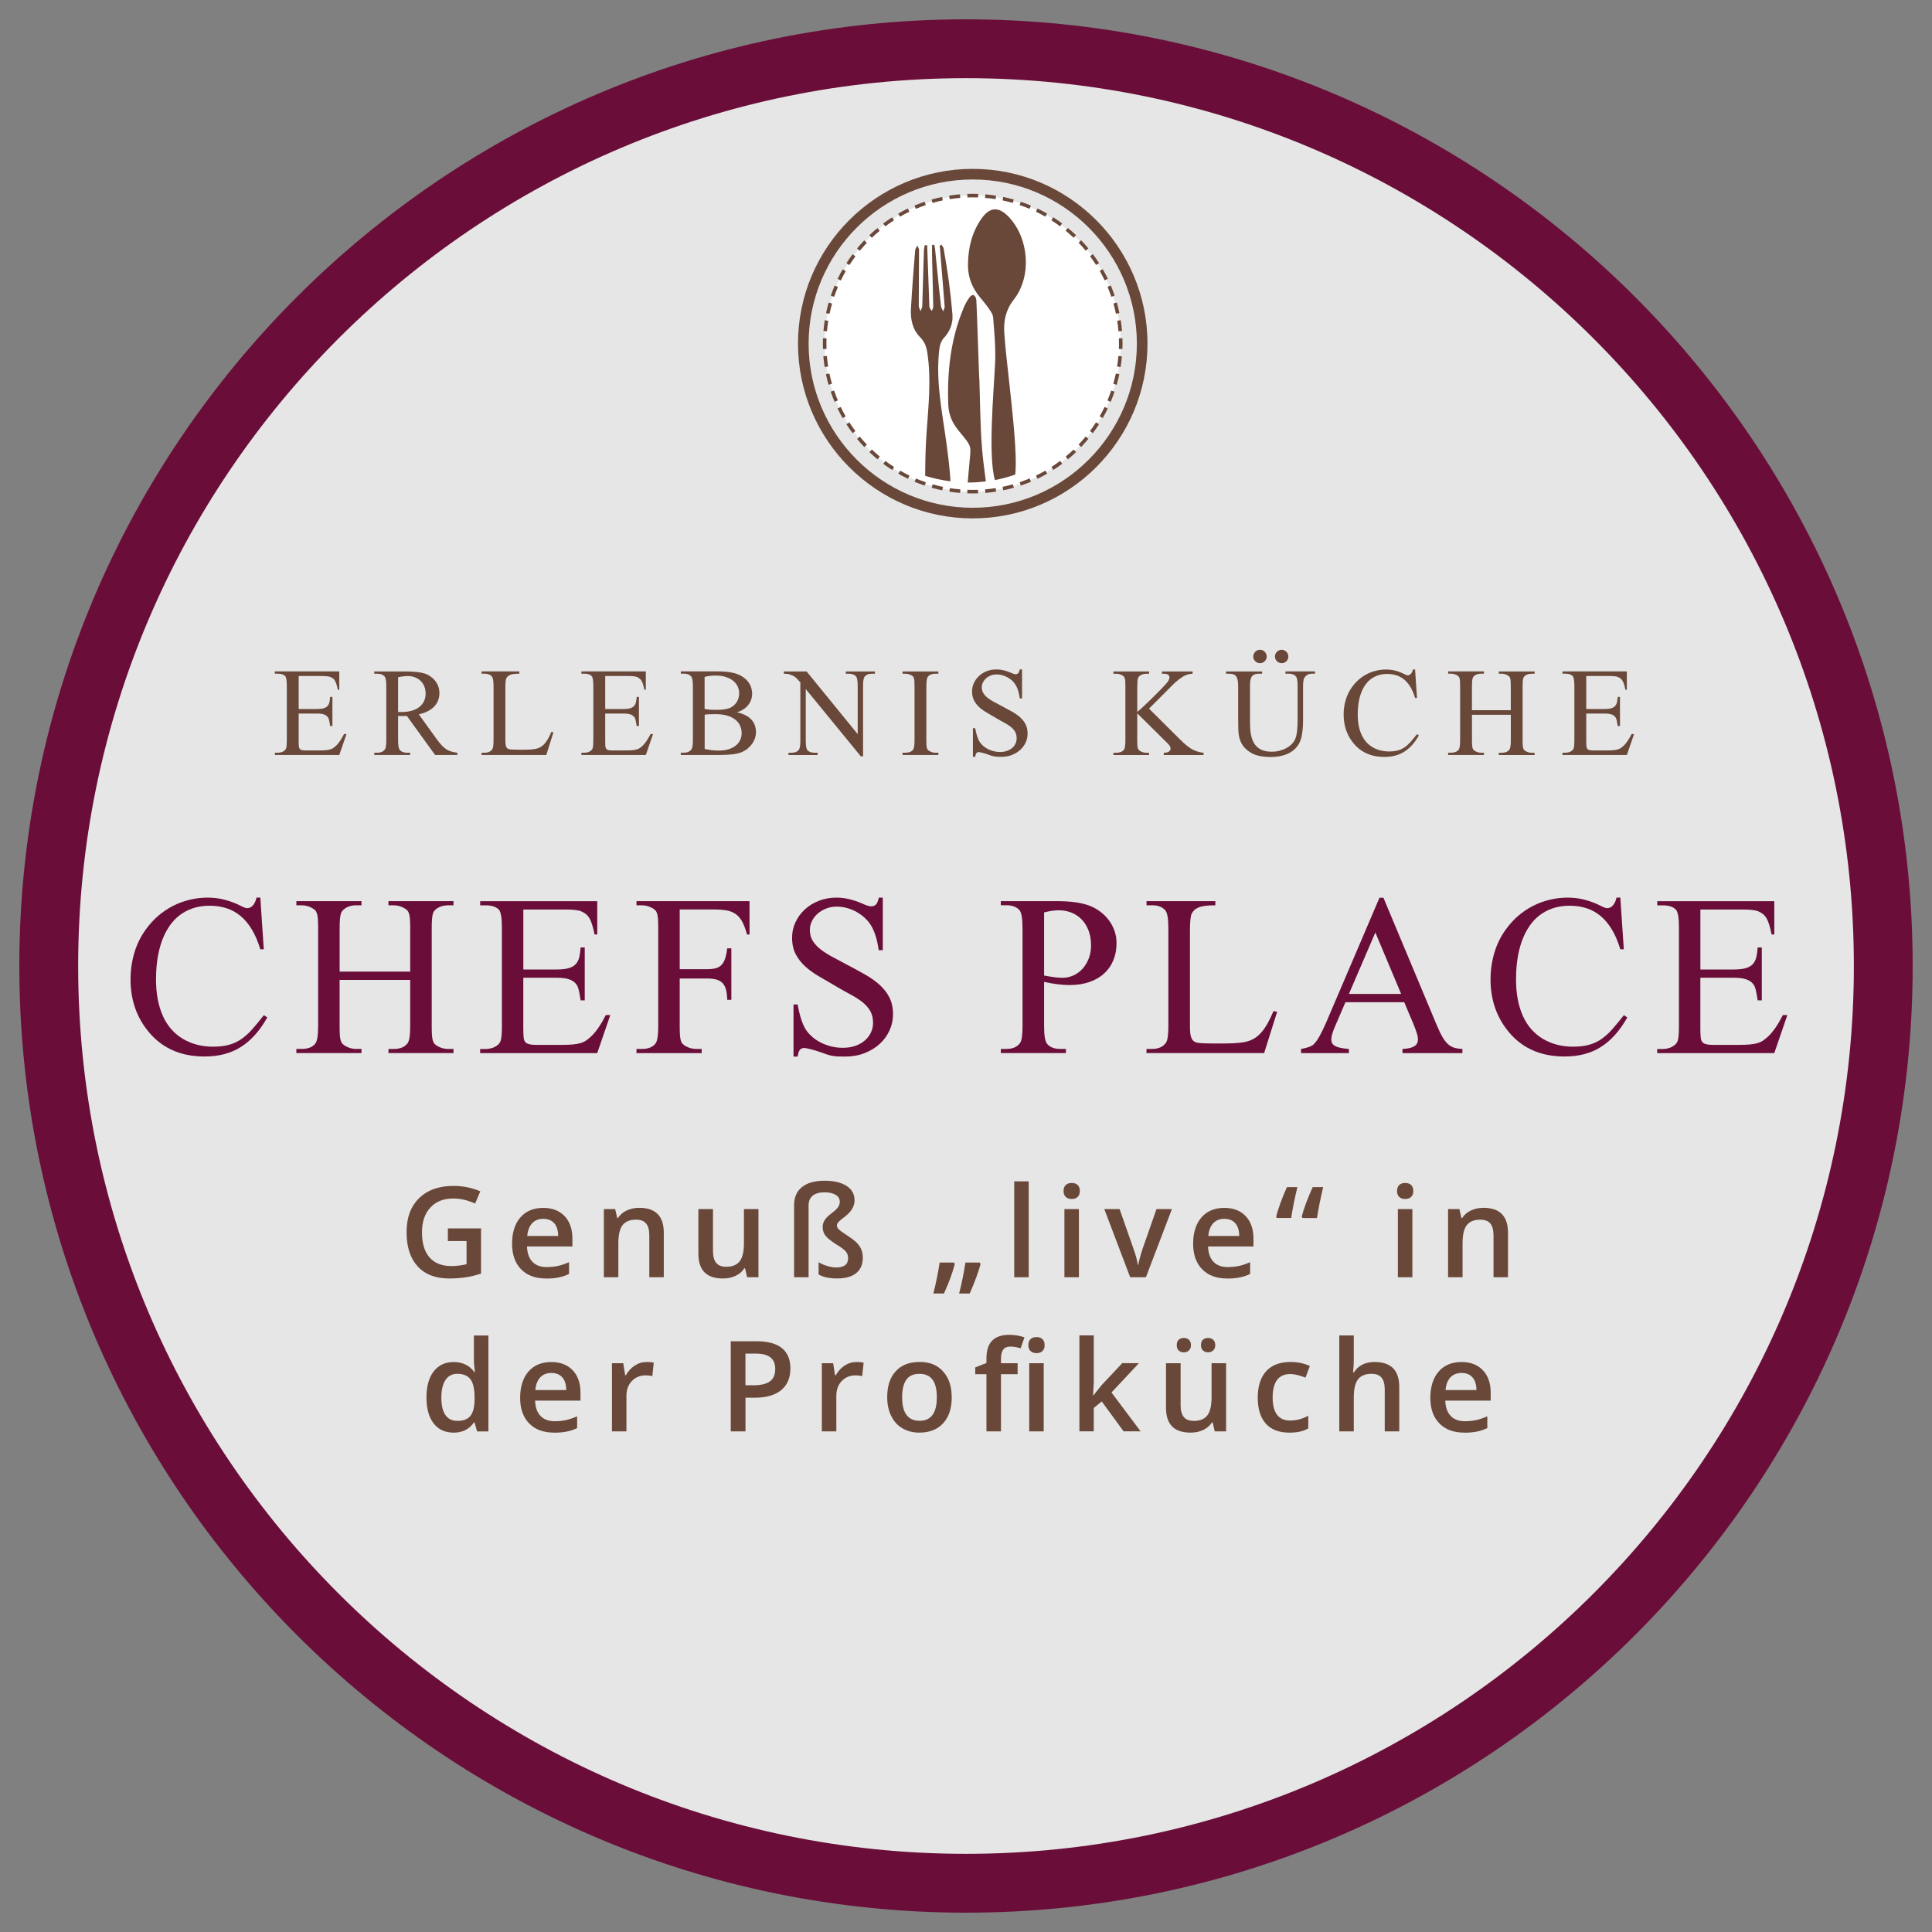 <?xml version="1.0" encoding="UTF-8"?>
<svg id="Aktionen" xmlns="http://www.w3.org/2000/svg" viewBox="0 0 500 500">
  <rect x="0" y="0" width="500" height="500" fill="#808080" stroke="none"/>
  <defs>
    <style>
      .cls-1, .cls-2 {
        fill: #fff;
      }

      .cls-2 {
        opacity: .8;
      }

      .cls-3 {
        fill: #6a0e39;
      }

      .cls-4 {
        fill: #694839;
      }
    </style>
  </defs>
  <circle class="cls-2" cx="250" cy="250" r="242.02"/>
  <path class="cls-3" d="m250,495c-135.09,0-245-109.91-245-245S114.91,5,250,5s245,109.91,245,245-109.91,245-245,245Zm0-474.77C123.3,20.23,20.23,123.3,20.23,250s103.08,229.77,229.77,229.77,229.78-103.08,229.78-229.77S376.7,20.23,250,20.23Z"/>
  <g id="HNT_Symbol_Restaurant" data-name="HNT Symbol Restaurant">
    <g>
      <path class="cls-1" d="m251.74,127.24c21.16,0,38.31-17.15,38.31-38.32s-17.15-38.31-38.31-38.31-38.31,17.15-38.31,38.31,17.15,38.32,38.31,38.32"/>
      <path class="cls-4" d="m255.02,127.57l-.07-.92c.9-.07,1.82-.19,2.72-.33l.14.9c-.92.15-1.86.27-2.79.35m4.63-.68l-.19-.9c.92-.19,1.81-.4,2.66-.65l.26.88c-.87.26-1.8.48-2.73.67m4.53-1.23l-.29-.86c.82-.28,1.66-.6,2.57-.98l.35.86c-.93.38-1.79.7-2.63.98m4.34-1.76l-.4-.83c.83-.4,1.65-.83,2.43-1.28l.46.79c-.8.47-1.63.91-2.49,1.32m4.09-2.28l-.5-.77c.76-.5,1.53-1.02,2.26-1.57l.54.74c-.75.56-1.53,1.09-2.31,1.6m3.79-2.76l-.59-.7c.72-.59,1.41-1.2,2.05-1.82l.63.66c-.66.64-1.37,1.27-2.1,1.87m3.43-3.2l-.67-.63c.63-.66,1.24-1.36,1.83-2.06l.7.59c-.59.72-1.22,1.42-1.86,2.1m3.02-3.57l-.74-.54c.55-.75,1.08-1.52,1.55-2.26l.78.5c-.49.76-1.03,1.54-1.6,2.31m2.57-3.91l-.8-.46c.47-.81.89-1.63,1.27-2.42l.83.4c-.39.82-.83,1.65-1.31,2.48m2.07-4.21l-.84-.35c.34-.82.66-1.67.97-2.57l.86.3c-.31.9-.64,1.79-.99,2.62m1.56-4.41l-.89-.25c.24-.85.47-1.75.66-2.67l.9.19c-.2.93-.42,1.85-.67,2.72m1-4.58l-.91-.14c.15-.92.26-1.83.33-2.72l.91.08c-.07.91-.19,1.85-.33,2.78"/>
      <path class="cls-4" d="m289.46,85.73c-.07-.91-.19-1.82-.33-2.72l.91-.14c.14.91.26,1.86.34,2.79l-.92.07Zm-.65-4.52c-.19-.91-.41-1.8-.66-2.66l.89-.26c.25.88.47,1.8.66,2.73l-.89.18Zm-1.2-4.41c-.28-.82-.6-1.66-.98-2.57l.85-.35c.38.93.71,1.79.99,2.63l-.86.3Zm-1.73-4.25c-.39-.83-.83-1.65-1.28-2.43l.79-.46c.46.8.91,1.64,1.32,2.49l-.83.39Zm-2.22-3.98c-.49-.76-1.02-1.53-1.56-2.26l.74-.54c.55.76,1.09,1.53,1.59,2.31l-.77.5Zm-2.7-3.7c-.58-.72-1.2-1.41-1.82-2.05l.66-.64c.63.66,1.26,1.37,1.86,2.11l-.71.58Zm-3.12-3.35c-.66-.63-1.35-1.24-2.06-1.82l.59-.7c.72.59,1.42,1.22,2.1,1.86l-.63.67Zm-3.5-2.95c-.75-.56-1.51-1.09-2.25-1.56l.49-.78c.76.49,1.54,1.02,2.31,1.59l-.55.74Zm-3.81-2.5c-.81-.47-1.63-.9-2.42-1.28l.39-.83c.81.39,1.65.83,2.48,1.31l-.46.8Zm-4.09-2.03c-.81-.34-1.67-.67-2.56-.97l.3-.86c.91.3,1.78.64,2.62.99l-.35.84Zm-4.32-1.52c-.83-.24-1.71-.45-2.67-.66l.19-.89c.98.21,1.87.43,2.72.67l-.25.88Zm-4.46-.98c-.92-.14-1.83-.26-2.72-.32l.07-.92c.91.08,1.85.19,2.78.34l-.14.91Z"/>
      <path class="cls-4" d="m214.02,85.74l-.91-.08c.07-.91.19-1.85.33-2.78l.91.14c-.14.92-.26,1.83-.33,2.72m.65-4.52l-.89-.19c.21-.97.43-1.87.67-2.72l.89.25c-.24.84-.46,1.71-.66,2.67m1.2-4.41l-.86-.29c.3-.91.63-1.79.99-2.62l.84.35c-.35.82-.67,1.67-.98,2.56m1.73-4.24l-.83-.4c.39-.82.83-1.65,1.31-2.48l.8.46c-.47.81-.89,1.63-1.27,2.42m2.22-3.98l-.78-.5c.49-.76,1.03-1.54,1.6-2.31l.73.55c-.55.75-1.08,1.51-1.55,2.26m2.68-3.7l-.71-.59c.59-.72,1.22-1.42,1.86-2.1l.68.63c-.63.66-1.24,1.36-1.83,2.06m3.12-3.36l-.64-.66c.66-.63,1.36-1.26,2.1-1.86l.58.7c-.72.59-1.4,1.2-2.05,1.82m3.49-2.96l-.55-.74c.76-.56,1.53-1.09,2.31-1.6l.5.77c-.77.5-1.53,1.02-2.26,1.57m3.81-2.51l-.46-.79c.8-.47,1.63-.91,2.49-1.32l.4.83c-.83.4-1.65.83-2.43,1.28m4.1-2.02l-.35-.85c.93-.38,1.79-.71,2.63-.99l.29.86c-.82.28-1.66.6-2.57.98m4.33-1.53l-.26-.88c.87-.26,1.8-.48,2.73-.67l.18.89c-.91.19-1.8.4-2.66.65m4.45-.97l-.14-.91c.92-.14,1.86-.26,2.79-.34l.08.92c-.91.07-1.83.19-2.73.33"/>
      <path class="cls-4" d="m248.47,127.57c-.91-.08-1.85-.19-2.78-.34l.14-.9c.91.14,1.83.26,2.71.32l-.07.92Zm-4.63-.67c-.98-.21-1.87-.43-2.72-.67l.25-.88c.83.24,1.71.45,2.67.66l-.19.89Zm-4.52-1.23c-.91-.3-1.79-.64-2.62-.99l.35-.84c.82.34,1.67.67,2.56.97l-.29.86Zm-4.34-1.76c-.82-.39-1.65-.83-2.49-1.31l.46-.8c.81.47,1.63.9,2.42,1.28l-.39.83Zm-4.08-2.28c-.77-.49-1.55-1.02-2.31-1.59l.54-.74c.76.55,1.52,1.09,2.26,1.56l-.49.78Zm-3.8-2.76c-.72-.59-1.42-1.22-2.1-1.86l.63-.67c.66.63,1.36,1.24,2.06,1.82l-.59.7Zm-3.43-3.18c-.63-.66-1.27-1.37-1.86-2.11l.71-.58c.58.72,1.2,1.41,1.82,2.05l-.66.64Zm-3.03-3.59c-.56-.75-1.09-1.52-1.6-2.3l.77-.5c.49.76,1.02,1.53,1.56,2.26l-.74.54Zm-2.57-3.9c-.46-.8-.9-1.64-1.32-2.49l.83-.39c.39.83.82,1.65,1.27,2.43l-.79.46Zm-2.09-4.21c-.38-.93-.71-1.79-.99-2.63l.86-.3c.28.82.6,1.66.98,2.57l-.85.35Zm-1.56-4.42c-.25-.88-.48-1.8-.67-2.73l.9-.18c.19.91.4,1.8.66,2.66l-.89.26Zm-1-4.58c-.14-.92-.27-1.86-.34-2.79l.91-.07c.08.91.19,1.82.33,2.72l-.91.14Z"/>
      <path class="cls-4" d="m251.74,127.7c-.47,0-.94,0-1.4-.02l.02-.92c.92.03,1.83.03,2.75,0l.03.92c-.47.01-.94.02-1.4.02m38.74-37.37l-.91-.03c.01-.45.02-.91.02-1.37s0-.91-.02-1.37l.91-.03c.02.47.03.93.03,1.4s0,.94-.03,1.4m-77.5,0c-.01-.46-.02-.93-.02-1.4s0-.94.02-1.4l.92.03c-.02.46-.02.91-.02,1.37s0,.92.02,1.37l-.92.03Zm40.13-39.23c-.92-.03-1.83-.03-2.75,0l-.02-.92c.94-.03,1.87-.03,2.81,0l-.03.92Z"/>
      <path class="cls-4" d="m251.74,134.16c-24.94,0-45.22-20.3-45.22-45.23s20.29-45.23,45.22-45.23,45.23,20.3,45.23,45.23-20.29,45.23-45.23,45.23m0-87.71c-23.42,0-42.47,19.06-42.47,42.48s19.05,42.48,42.47,42.48,42.48-19.06,42.48-42.48-19.05-42.48-42.48-42.48"/>
      <path class="cls-4" d="m257.49,124.24c1.8-.34,3.54-.82,5.25-1.42.6-5.28-.87-17.27-1.46-23.05-.47-4.54-1.07-9.07-1.37-13.62-.21-3.08.38-5.97,2.45-8.6,4.69-5.95,3.99-15.81-1.26-21.38-2.64-2.8-4.98-2.68-7.18.53-2.42,3.53-3.37,7.54-3.41,11.77-.03,2.76.78,5.31,2.4,7.55.82,1.14,1.81,2.17,2.62,3.32.61.87,1.41,1.83,1.49,2.81.32,3.93.7,7.89.51,11.82-.34,7.26-1.87,23.88-.05,30.25m-20.63-59.54c-.4,5.07-.83,10.14-1.1,15.23-.15,2.7.4,5.37,2.36,7.34,1.25,1.25,1.67,2.6,1.91,4.23,1.02,6.93.23,13.82-.24,20.73-.25,3.63-.33,7.28-.35,10.93,2.11.67,4.31,1.14,6.56,1.42-.19-3.18-.59-6.35-1.01-9.52-1.09-8.26-2.92-16.46-1.86-24.87.11-.91.48-1.96,1.09-2.62,1.64-1.78,2.47-3.8,2.28-6.17-.23-2.82-.54-5.63-.91-8.43-.39-2.9-.88-5.78-1.37-8.66-.05-.34-.38-.63-.57-.95-.15.06-.28.14-.43.22.43,5.56.83,10.09,1.26,15.65.07.53-.27.93-.35,1.36-.23-.41-.52-.85-.58-1.36-.59-4.87-1.02-9.75-1.53-14.63-.03-.41-.14-.82-.22-1.23-.19,0-.38.02-.57.04,0,.83-.04,1.67-.01,2.5.1,4.43.21,8.92.31,13.34.04.59-.23.82-.38,1.26-.22-.42-.51-.6-.62-1.16-.2-5.63-.38-10.23-.57-15.86-.21,0-.41-.01-.61-.02-.08.45-.21.89-.23,1.33-.15,4.81-.27,9.61-.43,14.42-.01.44-.3.87-.45,1.31-.16-.46-.45-.92-.45-1.38,0-4.8.06-9.61.07-14.42,0-.38-.28-.77-.43-1.15-.19.37-.52.74-.55,1.13m11.12,46.65c3.97,4.8,3.23,3.67,2.79,9.72,0,.1-.02.2-.03.28-.11,1.18-.21,2.36-.31,3.54.06,0,.12,0,.19,0,1.53,0,3.02-.12,4.51-.31-.38-2.88-.77-5.77-1-8.66-.48-5.96-.48-11.96-.69-17.94h-.03c-.12-3.57-.25-7.16-.38-10.74-.11-3.15-.2-6.31-.36-9.46-.03-.49-.17-.99-.68-1.42-.76.02-1,.48-1.28.87-.54.76-.98,1.62-1.34,2.48-3.36,8.02-4.28,16.43-3.97,25.04.09,2.49,1,4.67,2.58,6.58"/>
    </g>
  </g>
  <g>
    <path class="cls-4" d="m77.3,174.94v8.55h4.75c.69,0,1.25-.06,1.68-.18s.77-.31,1.01-.57.42-.59.51-.98.16-.86.19-1.4h.59v7.53h-.59c-.08-.53-.15-.96-.22-1.3s-.15-.58-.22-.73c-.1-.19-.22-.36-.37-.5-.15-.14-.34-.27-.57-.38-.23-.11-.52-.19-.85-.24-.33-.05-.72-.08-1.16-.08h-4.75v7.13c0,.95.04,1.53.13,1.75.04.1.1.19.16.27s.16.16.28.22.28.1.48.13c.2.03.44.05.74.05h3.67c.63,0,1.15-.02,1.57-.06.42-.04.79-.1,1.1-.19.31-.09.59-.22.83-.38.24-.16.49-.37.76-.63.33-.32.67-.73,1-1.23s.68-1.08,1.02-1.75h.64l-1.87,5.42h-16.67v-.59h.77c.2,0,.42-.02.64-.06.22-.04.43-.11.63-.21.2-.1.38-.21.53-.36.16-.14.27-.31.33-.5.13-.33.19-1.03.19-2.09v-14.05c0-1.36-.14-2.21-.41-2.54-.38-.42-1.02-.64-1.91-.64h-.77v-.59h16.67v4.74h-.38c-.12-.57-.23-1.05-.35-1.42-.12-.37-.25-.68-.4-.92-.15-.25-.32-.44-.51-.58s-.42-.27-.69-.39c-.44-.16-1.19-.24-2.25-.24h-5.93Z"/>
    <path class="cls-4" d="m118.38,195.39h-5.77l-7.32-10.11c-.28.01-.52.02-.74.02-.22,0-.41,0-.58,0-.14,0-.29,0-.45,0-.16,0-.32-.01-.49-.02v6.28c0,1.36.15,2.21.45,2.54.4.47,1.01.7,1.82.7h.84v.59h-9.27v-.59h.81c.9,0,1.56-.3,1.96-.89.22-.33.33-1.11.33-2.34v-13.97c0-1.36-.15-2.21-.45-2.54-.42-.47-1.03-.7-1.85-.7h-.81v-.59h7.88c2.27,0,3.97.17,5.07.51.54.16,1.05.4,1.52.72.47.32.89.7,1.24,1.13.36.44.64.92.84,1.47.21.54.31,1.12.31,1.74,0,.67-.11,1.29-.32,1.87-.21.58-.54,1.11-.98,1.59-.44.48-1,.89-1.67,1.24-.67.35-1.46.63-2.36.83l4.47,6.2c1.03,1.44,1.91,2.38,2.63,2.84.74.47,1.7.77,2.87.89v.59Zm-15.36-11.12c.2,0,.38,0,.53,0,.15,0,.27,0,.37,0,1.03,0,1.94-.12,2.72-.36.78-.24,1.43-.57,1.95-1,.52-.43.91-.93,1.17-1.51.26-.58.39-1.21.39-1.89s-.11-1.28-.33-1.84c-.22-.56-.54-1.04-.95-1.44s-.9-.72-1.47-.94c-.57-.22-1.19-.33-1.87-.33-.31,0-.67.02-1.08.07-.41.05-.89.12-1.42.23v9Z"/>
    <path class="cls-4" d="m142.7,189.41l.53.11-1.85,5.87h-16.75v-.59h.81c.9,0,1.56-.3,1.96-.89.22-.33.33-1.12.33-2.36v-13.96c0-1.36-.15-2.21-.45-2.54-.42-.47-1.03-.7-1.85-.7h-.81v-.59h9.79v.59c-.58,0-1.07.03-1.46.08-.39.05-.71.13-.96.24s-.45.23-.59.38-.26.3-.36.47c-.17.33-.25,1.14-.25,2.44v13.59c0,.37.01.69.04.96s.07.49.14.66c.06.17.15.32.25.43.11.11.24.2.42.26.25.11,1.08.16,2.49.16h1.58c1.65,0,2.81-.12,3.49-.37.34-.12.66-.28.96-.48s.59-.47.87-.81c.28-.33.56-.74.83-1.22.27-.48.55-1.06.84-1.74Z"/>
    <path class="cls-4" d="m156.63,174.94v8.55h4.75c.69,0,1.25-.06,1.68-.18s.77-.31,1.01-.57.42-.59.51-.98.16-.86.19-1.4h.59v7.53h-.59c-.08-.53-.15-.96-.22-1.3s-.15-.58-.22-.73c-.1-.19-.22-.36-.37-.5-.15-.14-.34-.27-.57-.38-.23-.11-.52-.19-.85-.24-.33-.05-.72-.08-1.16-.08h-4.75v7.13c0,.95.04,1.53.13,1.75.04.1.1.19.16.27s.16.16.28.22.28.1.48.13c.2.03.44.05.74.05h3.67c.63,0,1.15-.02,1.57-.06.42-.04.79-.1,1.1-.19.31-.09.59-.22.83-.38.24-.16.49-.37.76-.63.33-.32.67-.73,1-1.23s.68-1.08,1.02-1.75h.64l-1.87,5.42h-16.67v-.59h.77c.2,0,.42-.02.64-.06.22-.04.43-.11.63-.21.2-.1.38-.21.53-.36.16-.14.27-.31.33-.5.13-.33.19-1.03.19-2.09v-14.05c0-1.36-.14-2.21-.41-2.54-.38-.42-1.02-.64-1.91-.64h-.77v-.59h16.67v4.74h-.38c-.12-.57-.23-1.05-.35-1.42-.12-.37-.25-.68-.4-.92-.15-.25-.32-.44-.51-.58s-.42-.27-.69-.39c-.44-.16-1.19-.24-2.25-.24h-5.93Z"/>
    <path class="cls-4" d="m190.73,184.35c.88.19,1.63.45,2.26.78.62.33,1.13.72,1.52,1.16.39.45.68.94.86,1.47.18.54.27,1.1.27,1.7,0,.53-.09,1.06-.26,1.59-.18.53-.43,1.02-.76,1.48-.33.46-.73.88-1.2,1.26-.47.38-1.01.68-1.6.92-1.18.45-2.99.67-5.42.67h-10.21v-.59h.81c.89,0,1.54-.29,1.95-.86.24-.37.37-1.16.37-2.38v-13.97c0-1.33-.15-2.17-.46-2.54-.42-.47-1.03-.7-1.85-.7h-.81v-.59h9.35c1.74,0,3.14.13,4.19.38.8.19,1.5.46,2.11.81.61.35,1.12.76,1.54,1.23.42.47.73.99.94,1.56.21.57.32,1.17.32,1.79,0,1.08-.33,2.05-.99,2.91-.66.86-1.63,1.49-2.92,1.91Zm-8.36-.86c.81.15,1.81.22,3.01.22,1.56,0,2.73-.17,3.49-.49.39-.17.74-.39,1.04-.65.3-.27.56-.56.76-.89.2-.33.36-.69.46-1.07.11-.38.16-.78.16-1.2,0-.62-.13-1.2-.39-1.76-.26-.56-.65-1.04-1.16-1.46-.51-.41-1.14-.74-1.9-.99-.75-.25-1.63-.37-2.62-.37-1.08,0-2.04.12-2.87.35v8.31Zm0,10.33c1.22.29,2.44.43,3.65.43.97,0,1.82-.12,2.56-.35.74-.23,1.36-.56,1.86-.96s.88-.89,1.12-1.44c.25-.55.38-1.13.38-1.76,0-.69-.14-1.34-.41-1.94-.27-.6-.69-1.12-1.24-1.56s-1.26-.79-2.11-1.04-1.84-.38-2.99-.38c-.67,0-1.24.01-1.7.03-.46.02-.84.06-1.12.11v8.87Z"/>
    <path class="cls-4" d="m202.88,173.77h5.87l13.22,16.22v-12.47c0-1.33-.15-2.16-.45-2.49-.4-.45-1.03-.67-1.87-.67h-.75v-.59h7.53v.59h-.77c-.91,0-1.56.28-1.95.83-.23.33-.35,1.11-.35,2.33v18.23h-.57l-14.26-17.42v13.32c0,1.33.14,2.16.43,2.49.39.45,1.01.67,1.87.67h.77v.59h-7.53v-.59h.75c.92,0,1.58-.28,1.96-.83.23-.33.35-1.11.35-2.33v-15.04c-.32-.37-.58-.67-.8-.89-.21-.22-.42-.41-.61-.55s-.4-.26-.62-.35c-.22-.09-.5-.19-.83-.31-.31-.1-.78-.14-1.4-.14v-.59Z"/>
    <path class="cls-4" d="m242.85,194.8v.59h-9.27v-.59h.77c.9,0,1.55-.26,1.95-.78.26-.33.38-1.15.38-2.46v-13.97c0-.51-.01-.93-.03-1.24-.02-.32-.06-.58-.12-.79-.06-.21-.14-.37-.25-.49s-.26-.23-.46-.33c-.47-.25-.96-.38-1.47-.38h-.77v-.59h9.27v.59h-.78c-.89,0-1.54.26-1.93.78-.27.33-.4,1.15-.4,2.46v13.97c0,.51.01.93.03,1.24.02.32.06.58.12.78.06.2.15.37.26.49.12.12.27.24.46.34.46.25.94.38,1.45.38h.78Z"/>
    <path class="cls-4" d="m264.51,173.27v7.48h-.59c-.19-1.44-.54-2.58-1.04-3.43-.25-.42-.55-.81-.92-1.15-.37-.34-.77-.63-1.2-.87s-.89-.42-1.37-.56c-.48-.13-.97-.2-1.46-.2-.54,0-1.05.09-1.52.28-.47.19-.87.43-1.22.74-.35.31-.61.66-.81,1.06-.19.4-.29.81-.29,1.24,0,.6.14,1.11.42,1.56.28.44.66.85,1.14,1.22.48.37,1.05.73,1.71,1.08.65.35,1.36.73,2.13,1.13.86.46,1.68.9,2.46,1.34.78.44,1.46.92,2.05,1.44.59.53,1.06,1.13,1.41,1.8.35.67.53,1.49.53,2.43,0,.81-.17,1.58-.5,2.3s-.8,1.37-1.4,1.91-1.32.98-2.15,1.31-1.75.49-2.75.49c-.37,0-.69,0-.96-.02s-.52-.04-.77-.07c-.25-.04-.5-.1-.76-.17-.26-.08-.57-.19-.93-.33-.26-.1-.52-.18-.78-.26-.27-.08-.51-.15-.73-.2-.22-.05-.41-.1-.57-.13-.15-.03-.25-.05-.29-.05-.27,0-.48.08-.63.24-.15.16-.27.49-.34.99h-.59v-7.42h.59c.14.78.3,1.45.49,2.03.19.58.4,1.07.63,1.46.23.38.54.74.91,1.07s.79.61,1.25.85c.46.24.96.42,1.5.56.54.13,1.09.2,1.65.2.67,0,1.27-.1,1.8-.29.53-.19.98-.45,1.36-.77.37-.32.66-.7.85-1.13.2-.43.29-.88.29-1.35,0-.69-.14-1.27-.43-1.75-.29-.47-.67-.9-1.16-1.27-.48-.37-1.05-.73-1.69-1.07-.64-.34-1.32-.72-2.03-1.15-.81-.48-1.59-.93-2.34-1.36-.75-.43-1.41-.9-1.99-1.42s-1.03-1.1-1.38-1.76-.52-1.45-.52-2.36c0-.77.16-1.49.48-2.18.32-.69.76-1.3,1.32-1.82.56-.52,1.23-.93,2-1.24.77-.3,1.61-.45,2.53-.45,1.13,0,2.34.28,3.65.84.57.27.99.4,1.26.4s.5-.08.68-.25c.17-.16.32-.5.42-1h.59Z"/>
    <path class="cls-4" d="m297.38,183.4l7.97,7.93c1.31,1.31,2.42,2.2,3.35,2.68.94.47,1.86.73,2.78.8v.59h-10.29v-.59c.62,0,1.06-.1,1.33-.31.27-.21.41-.44.41-.69,0-.13,0-.24-.02-.34-.01-.1-.05-.21-.12-.33s-.18-.27-.33-.45-.38-.42-.68-.7l-7.46-7.38v6.97c0,.51.01.93.03,1.24.02.32.06.58.12.78.06.2.15.37.26.49s.27.24.46.34c.46.25.94.38,1.45.38h.73v.59h-9.22v-.59h.77c.9,0,1.55-.26,1.95-.78.25-.33.38-1.15.38-2.46v-13.97c0-.49,0-.89-.02-1.21-.02-.32-.06-.58-.12-.79-.06-.21-.15-.38-.26-.5-.11-.13-.26-.24-.45-.35-.47-.25-.96-.38-1.47-.38h-.77v-.59h9.22v.59h-.73c-.2,0-.41.02-.63.06-.22.04-.43.11-.62.2-.2.09-.38.21-.53.35-.16.14-.28.32-.35.52-.13.34-.19,1.04-.19,2.11v6.62c.42-.34.89-.75,1.42-1.24.53-.49,1.08-1,1.63-1.55s1.11-1.08,1.66-1.63c.55-.54,1.04-1.04,1.49-1.51.45-.46.82-.86,1.12-1.2s.5-.57.58-.69c.29-.43.43-.8.43-1.12,0-.24-.11-.46-.33-.65-.22-.19-.6-.28-1.14-.28h-.49v-.59h7.94v.59c-.47.02-.89.08-1.28.19-.19.06-.4.15-.64.25-.23.11-.49.25-.77.43-.28.18-.59.4-.93.66-.33.26-.7.58-1.11.95l-6.54,6.55Z"/>
    <path class="cls-4" d="m332.67,174.35v-.59h7.66v.59h-.81c-.85,0-1.5.36-1.96,1.07-.22.34-.33,1.11-.33,2.3v8.77c0,2.16-.22,3.84-.65,5.06-.28.78-.67,1.44-1.18,1.99-.51.55-1.1,1-1.77,1.35-.67.35-1.41.61-2.21.77-.8.17-1.64.25-2.51.25-2.35,0-4.14-.41-5.38-1.23-.78-.51-1.38-1.05-1.79-1.62-.42-.57-.73-1.2-.92-1.88-.2-.69-.31-1.45-.34-2.28s-.05-1.78-.05-2.85v-8.45c0-.67-.04-1.22-.14-1.64-.09-.42-.23-.75-.42-.99-.19-.23-.43-.39-.73-.48-.29-.08-.64-.13-1.04-.13h-.81v-.59h9.35v.59h-.83c-.51,0-.92.07-1.23.22s-.54.35-.7.63c-.16.28-.26.62-.31,1.02s-.07.86-.07,1.37v9.43c0,.53.02,1.06.05,1.58.03.52.1,1.02.19,1.51.1.48.23.94.39,1.37.17.43.38.83.65,1.19.42.57.97,1.03,1.67,1.36s1.59.5,2.67.5c.7,0,1.37-.08,2.02-.25.64-.17,1.23-.39,1.77-.69.54-.29,1-.64,1.4-1.04.39-.4.69-.84.89-1.32.42-.97.62-2.6.62-4.9v-8.76c0-1.36-.15-2.21-.45-2.54-.42-.47-1.03-.7-1.85-.7h-.81Zm-6.6-6.19c.24,0,.47.05.69.14.21.09.4.22.55.38.15.16.28.35.37.56.09.21.14.44.14.67s-.04.47-.14.68c-.09.21-.21.39-.38.54-.16.15-.34.28-.55.37-.21.09-.43.13-.66.13s-.47-.04-.68-.13c-.21-.09-.39-.21-.55-.37-.16-.15-.29-.33-.38-.54-.09-.21-.14-.43-.14-.68s.04-.46.14-.67c.09-.21.21-.4.37-.56.15-.16.33-.28.54-.38.21-.09.43-.14.68-.14Zm5.63,0c.23,0,.46.05.67.14.21.09.4.22.55.38.15.16.28.35.37.56.09.21.14.44.14.67s-.05.47-.14.68c-.09.21-.21.39-.37.54-.15.15-.34.28-.55.37-.21.09-.44.13-.67.13-.25,0-.47-.04-.68-.13-.21-.09-.39-.21-.55-.37-.16-.15-.29-.33-.38-.54-.09-.21-.14-.43-.14-.68s.04-.46.14-.67c.09-.21.21-.4.38-.56.16-.16.34-.28.55-.38.21-.09.43-.14.68-.14Z"/>
    <path class="cls-4" d="m366.22,173.27l.5,7.35h-.5c-.33-1.1-.73-2.04-1.2-2.82-.47-.79-1.01-1.43-1.62-1.93-.61-.5-1.28-.87-2.01-1.1-.73-.23-1.53-.35-2.39-.35-1.45,0-2.73.35-3.84,1.06s-2,1.79-2.66,3.26c-.36.81-.64,1.73-.83,2.75s-.29,2.18-.29,3.45c0,1.95.31,3.64.94,5.09.32.73.72,1.38,1.2,1.93.48.55,1.03,1.02,1.65,1.39.62.37,1.29.65,2.02.84s1.49.29,2.27.29c.89,0,1.66-.09,2.31-.27.65-.18,1.24-.46,1.77-.83.53-.37,1.04-.84,1.54-1.4.49-.56,1.04-1.22,1.63-1.98l.49.32c-.54.96-1.13,1.79-1.75,2.49-.63.7-1.31,1.28-2.04,1.74-.73.46-1.53.79-2.38,1.01-.86.22-1.78.33-2.77.33-3.59,0-6.37-1.33-8.33-3.99-1.47-1.98-2.2-4.31-2.2-6.99,0-1.29.17-2.53.53-3.74.35-1.21.89-2.32,1.63-3.34.51-.72,1.09-1.37,1.75-1.94.65-.57,1.36-1.05,2.12-1.44.76-.39,1.56-.68,2.4-.88s1.7-.3,2.58-.3c1.56,0,3.1.38,4.62,1.15.47.25.79.36.96.35.34,0,.62-.14.85-.42.23-.28.39-.64.49-1.08h.56Z"/>
    <path class="cls-4" d="m380.94,183.8h10.05v-6.19c0-.51-.01-.92-.03-1.24s-.06-.58-.12-.79c-.06-.21-.15-.37-.26-.5-.12-.12-.27-.24-.46-.34-.47-.25-.95-.38-1.45-.38h-.77v-.59h9.27l-.02.59h-.77c-.2,0-.42.02-.64.06-.22.04-.44.11-.64.21-.2.1-.38.21-.54.36s-.27.32-.34.52c-.12.35-.17,1.05-.17,2.11v13.96c0,.51,0,.93.03,1.24.02.32.06.58.12.79.06.21.14.37.25.49s.26.23.46.33c.46.25.95.38,1.47.38h.77v.59h-9.25v-.59h.77c.87,0,1.52-.26,1.93-.78.27-.33.4-1.15.4-2.46v-6.59h-10.05v6.59c0,.51,0,.93.03,1.24.02.32.06.58.12.78.06.2.15.37.26.49s.27.24.46.34c.46.25.94.38,1.45.38h.78v.59h-9.27v-.59h.77c.9,0,1.55-.26,1.95-.78.25-.33.38-1.15.38-2.46v-13.96c0-.51-.01-.92-.03-1.24s-.06-.58-.12-.79c-.06-.21-.14-.37-.25-.5-.11-.12-.26-.24-.46-.34-.47-.25-.96-.38-1.47-.38h-.77v-.59h9.27v.59h-.78c-.21,0-.43.02-.65.06-.22.04-.43.11-.62.21-.2.1-.37.21-.53.36s-.27.32-.34.52c-.13.34-.19,1.04-.19,2.11v6.19Z"/>
    <path class="cls-4" d="m410.52,174.94v8.55h4.75c.69,0,1.25-.06,1.68-.18s.77-.31,1.01-.57.42-.59.51-.98.16-.86.19-1.4h.59v7.53h-.59c-.08-.53-.15-.96-.22-1.3s-.15-.58-.22-.73c-.1-.19-.22-.36-.37-.5-.15-.14-.34-.27-.57-.38-.23-.11-.52-.19-.85-.24-.33-.05-.72-.08-1.16-.08h-4.75v7.13c0,.95.04,1.53.13,1.75.04.1.1.19.16.27s.16.16.28.22.28.1.48.13c.2.03.44.05.74.05h3.67c.63,0,1.15-.02,1.57-.06.42-.04.79-.1,1.1-.19.31-.09.59-.22.83-.38.24-.16.49-.37.76-.63.33-.32.67-.73,1-1.23s.68-1.08,1.02-1.75h.64l-1.87,5.42h-16.67v-.59h.77c.2,0,.42-.02.64-.06.22-.04.43-.11.63-.21.2-.1.38-.21.53-.36.16-.14.27-.31.33-.5.13-.33.19-1.03.19-2.09v-14.05c0-1.36-.14-2.21-.41-2.54-.38-.42-1.02-.64-1.91-.64h-.77v-.59h16.67v4.74h-.38c-.12-.57-.23-1.05-.35-1.42-.12-.37-.25-.68-.4-.92-.15-.25-.32-.44-.51-.58s-.42-.27-.69-.39c-.44-.16-1.19-.24-2.25-.24h-5.93Z"/>
  </g>
  <g>
    <path class="cls-3" d="m67.37,232.31l.9,13.37h-.9c-.6-1.99-1.33-3.7-2.19-5.13-.86-1.43-1.84-2.6-2.94-3.51-1.1-.91-2.32-1.58-3.65-2-1.33-.42-2.79-.64-4.35-.64-2.63,0-4.96.64-6.99,1.93-2.03,1.29-3.64,3.26-4.84,5.93-.66,1.47-1.16,3.14-1.51,5-.35,1.87-.52,3.96-.52,6.28,0,3.54.57,6.62,1.71,9.25.58,1.33,1.31,2.5,2.19,3.51s1.88,1.85,3,2.52,2.34,1.19,3.67,1.54,2.7.52,4.13.52c1.62,0,3.03-.16,4.21-.49,1.18-.33,2.25-.83,3.22-1.51.97-.68,1.9-1.53,2.8-2.55.9-1.02,1.89-2.22,2.97-3.6l.9.58c-.99,1.74-2.05,3.25-3.19,4.52-1.14,1.28-2.38,2.33-3.71,3.16-1.33.83-2.78,1.45-4.33,1.84-1.56.4-3.23.59-5.03.59-6.54,0-11.58-2.42-15.14-7.25-2.67-3.6-4-7.83-4-12.7,0-2.34.32-4.61.96-6.8.64-2.19,1.62-4.22,2.96-6.08.93-1.31,1.99-2.49,3.18-3.52,1.19-1.03,2.47-1.9,3.86-2.61,1.38-.71,2.84-1.24,4.36-1.61s3.09-.55,4.7-.55c2.84,0,5.64.7,8.41,2.09.85.44,1.43.66,1.74.64.62,0,1.13-.26,1.55-.77.42-.51.71-1.16.88-1.96h1.01Z"/>
    <path class="cls-3" d="m87.89,251.45h18.27v-11.25c0-.93-.02-1.68-.06-2.26-.04-.58-.11-1.06-.22-1.43-.11-.38-.27-.68-.48-.9-.21-.22-.49-.43-.84-.62-.85-.46-1.73-.7-2.64-.7h-1.39v-1.07h16.85l-.03,1.07h-1.39c-.37,0-.75.04-1.16.12s-.79.2-1.16.38-.69.39-.97.65-.49.58-.62.94c-.21.64-.32,1.91-.32,3.83v25.37c0,.93.02,1.68.06,2.26.04.58.11,1.06.22,1.44s.26.67.46.88c.2.21.48.42.83.61.83.46,1.72.7,2.67.7h1.39v1.07h-16.82v-1.07h1.39c1.58,0,2.75-.47,3.51-1.42.48-.6.72-2.09.72-4.47v-11.98h-18.27v11.98c0,.93.02,1.68.06,2.26.04.58.11,1.05.22,1.42s.27.66.48.88c.21.22.49.43.84.62.83.46,1.71.7,2.64.7h1.42v1.07h-16.85v-1.07h1.39c1.64,0,2.82-.47,3.54-1.42.46-.6.7-2.09.7-4.47v-25.37c0-.93-.02-1.68-.06-2.26-.04-.58-.11-1.06-.22-1.43s-.26-.68-.46-.9c-.2-.22-.48-.43-.83-.62-.85-.46-1.74-.7-2.67-.7h-1.39v-1.07h16.85v1.07h-1.42c-.39,0-.78.04-1.17.12s-.77.2-1.13.38-.68.39-.96.65-.49.58-.62.94c-.23.62-.35,1.89-.35,3.83v11.25Z"/>
    <path class="cls-3" d="m135.44,235.36v15.54h8.64c1.26,0,2.28-.11,3.06-.33.78-.22,1.4-.57,1.84-1.04.44-.47.75-1.07.93-1.78.17-.71.29-1.57.35-2.55h1.07v13.69h-1.07c-.14-.97-.27-1.75-.41-2.36-.13-.61-.27-1.05-.41-1.32-.17-.35-.4-.65-.67-.91-.27-.26-.62-.49-1.04-.68-.43-.19-.94-.34-1.54-.44-.6-.1-1.3-.14-2.12-.14h-8.64v12.96c0,1.72.08,2.78.23,3.19.08.17.17.34.29.49.12.16.29.29.51.39.22.11.51.19.87.25.36.06.81.09,1.35.09h6.67c1.14,0,2.09-.03,2.86-.1.76-.07,1.43-.18,2-.35.57-.16,1.07-.4,1.51-.7.43-.3.89-.68,1.38-1.15.6-.58,1.21-1.32,1.83-2.23.62-.91,1.24-1.97,1.86-3.19h1.16l-3.39,9.86h-30.3v-1.07h1.39c.37,0,.75-.04,1.16-.12.41-.08.79-.2,1.15-.38.36-.17.68-.39.97-.65.29-.26.49-.57.61-.91.23-.6.35-1.87.35-3.8v-25.55c0-2.47-.25-4.01-.75-4.61-.7-.77-1.86-1.16-3.48-1.16h-1.39v-1.07h30.3v8.61h-.7c-.21-1.04-.42-1.9-.64-2.58s-.45-1.24-.72-1.68c-.27-.44-.58-.8-.93-1.06-.35-.26-.76-.5-1.25-.71-.79-.29-2.16-.43-4.09-.43h-10.79Z"/>
    <path class="cls-3" d="m175.91,235.36v15.46h7.16c.83,0,1.54-.08,2.13-.23.59-.15,1.09-.43,1.49-.84.41-.41.73-.96.96-1.65.23-.7.42-1.58.55-2.67h1.07v13.31h-1.07c-.02-.99-.12-1.83-.29-2.52-.17-.7-.46-1.27-.84-1.71-.39-.44-.9-.77-1.55-.97-.65-.2-1.46-.3-2.45-.3h-7.16v12.35c0,.93.02,1.68.06,2.26.04.58.11,1.05.22,1.42s.27.66.48.88c.21.22.49.43.84.62.83.46,1.72.7,2.67.7h1.42v1.07h-16.88v-1.07h1.39c1.64,0,2.82-.47,3.54-1.42.46-.6.7-2.09.7-4.47v-25.4c0-.93-.02-1.68-.06-2.26s-.11-1.06-.22-1.44c-.11-.38-.26-.67-.46-.88-.2-.21-.48-.42-.83-.61-.85-.46-1.74-.7-2.67-.7h-1.39v-1.07h29.26v8.64h-.64c-.39-1.41-.82-2.54-1.29-3.39s-1.05-1.51-1.74-1.97-1.49-.77-2.42-.91c-.93-.14-2.03-.22-3.31-.22h-8.67Z"/>
    <path class="cls-3" d="m228.47,232.31v13.6h-1.07c-.35-2.61-.98-4.69-1.88-6.23-.44-.77-1-1.47-1.67-2.09-.67-.62-1.39-1.15-2.17-1.58-.78-.44-1.61-.77-2.49-1.02-.88-.24-1.76-.36-2.65-.36-.99,0-1.9.17-2.75.51-.85.34-1.59.79-2.22,1.35s-1.12,1.2-1.46,1.93c-.35.73-.52,1.47-.52,2.25,0,1.08.25,2.03.75,2.83.5.8,1.19,1.54,2.07,2.22.88.68,1.91,1.33,3.1,1.97,1.19.64,2.48,1.32,3.87,2.06,1.57.83,3.05,1.64,4.47,2.44,1.41.79,2.65,1.67,3.73,2.62,1.07.96,1.93,2.05,2.57,3.28.64,1.23.96,2.7.96,4.42,0,1.47-.3,2.87-.91,4.19-.61,1.32-1.46,2.48-2.55,3.48-1.09,1-2.4,1.79-3.92,2.38-1.52.59-3.18.88-5,.88-.68,0-1.26-.01-1.74-.03-.48-.02-.95-.06-1.39-.13-.45-.07-.9-.17-1.38-.32-.47-.15-1.04-.34-1.7-.59-.46-.17-.94-.33-1.42-.48-.48-.15-.93-.27-1.33-.36-.41-.1-.75-.17-1.03-.23-.28-.06-.46-.09-.54-.09-.48,0-.87.15-1.15.43-.28.29-.49.89-.62,1.8h-1.07v-13.48h1.07c.25,1.41.55,2.64.88,3.7s.72,1.94,1.15,2.65c.42.7.98,1.34,1.65,1.94.68.6,1.44,1.12,2.28,1.55.84.43,1.75.77,2.73,1.01.98.24,1.98.36,3,.36,1.22,0,2.31-.17,3.28-.52s1.79-.82,2.46-1.41,1.19-1.28,1.55-2.06c.36-.78.54-1.6.54-2.45,0-1.26-.26-2.31-.78-3.17-.52-.86-1.22-1.63-2.1-2.31s-1.9-1.32-3.07-1.94c-1.17-.62-2.4-1.31-3.7-2.09-1.47-.87-2.89-1.7-4.25-2.48-1.36-.78-2.57-1.64-3.61-2.58-1.04-.94-1.88-2.01-2.51-3.21-.63-1.2-.94-2.63-.94-4.29,0-1.39.29-2.72.87-3.97s1.38-2.36,2.41-3.31c1.02-.95,2.24-1.7,3.64-2.25,1.4-.55,2.93-.83,4.6-.83,2.05,0,4.26.51,6.64,1.54,1.04.48,1.81.72,2.29.72s.91-.15,1.23-.45c.32-.3.57-.9.77-1.81h1.07Z"/>
    <path class="cls-3" d="m270.21,254.12v11.45c0,2.48.27,4.01.81,4.61.73.85,1.85,1.28,3.33,1.28h1.51v1.07h-16.85v-1.07h1.48c.81,0,1.52-.13,2.13-.41.61-.27,1.09-.68,1.43-1.22.39-.62.58-2.04.58-4.26v-25.4c0-2.46-.26-3.99-.78-4.61-.75-.85-1.88-1.28-3.36-1.28h-1.48v-1.07h14.41c3.5,0,6.27.37,8.32,1.1,1,.37,1.94.86,2.81,1.48.87.62,1.63,1.35,2.29,2.19s1.17,1.77,1.55,2.8c.38,1.02.57,2.13.57,3.31,0,1.6-.27,3.07-.81,4.39-.54,1.33-1.33,2.46-2.36,3.42-1.03.96-2.3,1.7-3.81,2.23-1.51.53-3.23.8-5.16.8s-4.14-.27-6.61-.81Zm0-1.65c1.04.19,1.96.34,2.74.44s1.45.14,2.02.14c1,0,1.96-.21,2.86-.62.9-.42,1.68-1,2.35-1.74.67-.74,1.2-1.63,1.59-2.65.4-1.02.59-2.15.59-3.36,0-1.43-.21-2.71-.64-3.84-.42-1.13-1.01-2.09-1.77-2.87-.75-.78-1.64-1.38-2.65-1.78s-2.11-.61-3.29-.61c-.5,0-1.07.04-1.7.13-.63.09-1.33.23-2.1.42v16.35Z"/>
    <path class="cls-3" d="m329.56,261.66l.96.2-3.36,10.67h-30.45v-1.07h1.48c1.64,0,2.83-.54,3.57-1.62.41-.6.61-2.03.61-4.29v-25.37c0-2.47-.27-4.01-.81-4.61-.75-.85-1.88-1.28-3.36-1.28h-1.48v-1.07h17.81v1.07c-1.06,0-1.95.05-2.65.14-.71.1-1.29.24-1.74.44s-.81.42-1.07.68-.48.55-.65.86c-.31.6-.46,2.08-.46,4.44v24.71c0,.68.02,1.26.07,1.74.05.48.13.88.25,1.2.12.32.27.58.46.78.19.2.44.36.75.48.46.19,1.97.29,4.52.29h2.87c3,0,5.11-.22,6.35-.67.62-.21,1.2-.5,1.74-.87.54-.37,1.07-.86,1.58-1.46.51-.61,1.02-1.35,1.51-2.22.49-.87,1-1.92,1.52-3.16Z"/>
    <path class="cls-3" d="m363.42,259.37h-15.22l-2.67,6.21c-.66,1.51-.99,2.65-.99,3.42,0,.31.05.59.16.86.11.26.32.5.65.73.33.22.79.41,1.39.55.6.14,1.38.26,2.35.33v1.07h-12.38v-1.07c1.62-.29,2.69-.67,3.19-1.13.5-.46,1.02-1.16,1.55-2.1.53-.94,1.11-2.12,1.73-3.55l13.83-32.36h1.02l13.69,32.71c.56,1.35,1.08,2.44,1.55,3.26s.96,1.46,1.46,1.91c.5.45,1.05.77,1.64.94.59.17,1.29.28,2.1.32v1.07h-15.51v-1.07c.77-.04,1.42-.12,1.94-.26.52-.13.93-.31,1.23-.52s.51-.45.64-.73c.13-.27.19-.57.19-.9.02-.43-.07-.97-.28-1.64-.2-.67-.5-1.46-.88-2.39l-2.38-5.65Zm-.81-2.15l-6.67-15.89-6.84,15.89h13.51Z"/>
    <path class="cls-3" d="m419.34,232.31l.9,13.37h-.9c-.6-1.99-1.33-3.7-2.19-5.13s-1.84-2.6-2.94-3.51c-1.1-.91-2.32-1.58-3.65-2-1.33-.42-2.78-.64-4.35-.64-2.63,0-4.96.64-6.99,1.93-2.03,1.29-3.64,3.26-4.84,5.93-.66,1.47-1.16,3.14-1.51,5-.35,1.87-.52,3.96-.52,6.28,0,3.54.57,6.62,1.71,9.25.58,1.33,1.31,2.5,2.19,3.51.88,1,1.88,1.85,3,2.52s2.34,1.19,3.67,1.54,2.7.52,4.13.52c1.62,0,3.03-.16,4.21-.49,1.18-.33,2.25-.83,3.22-1.51.97-.68,1.9-1.53,2.8-2.55.9-1.02,1.89-2.22,2.97-3.6l.9.58c-.99,1.74-2.05,3.25-3.19,4.52-1.14,1.28-2.38,2.33-3.71,3.16-1.33.83-2.78,1.45-4.33,1.84-1.56.4-3.23.59-5.03.59-6.54,0-11.58-2.42-15.14-7.25-2.67-3.6-4-7.83-4-12.7,0-2.34.32-4.61.96-6.8.64-2.19,1.62-4.22,2.96-6.08.93-1.31,1.99-2.49,3.18-3.52,1.19-1.03,2.47-1.9,3.86-2.61,1.38-.71,2.84-1.24,4.36-1.61s3.09-.55,4.7-.55c2.84,0,5.64.7,8.41,2.09.85.44,1.43.66,1.74.64.62,0,1.13-.26,1.55-.77.42-.51.71-1.16.88-1.96h1.01Z"/>
    <path class="cls-3" d="m440.06,235.36v15.54h8.64c1.26,0,2.28-.11,3.06-.33.78-.22,1.4-.57,1.84-1.04.44-.47.75-1.07.93-1.78.17-.71.29-1.57.35-2.55h1.07v13.69h-1.07c-.14-.97-.27-1.75-.41-2.36-.13-.61-.27-1.05-.41-1.32-.17-.35-.4-.65-.67-.91-.27-.26-.62-.49-1.04-.68-.43-.19-.94-.34-1.54-.44-.6-.1-1.3-.14-2.12-.14h-8.64v12.96c0,1.72.08,2.78.23,3.19.08.17.17.34.29.49.12.16.29.29.51.39.22.11.51.19.87.25.36.06.81.09,1.35.09h6.67c1.14,0,2.09-.03,2.86-.1.76-.07,1.43-.18,2-.35.57-.16,1.07-.4,1.51-.7.43-.3.89-.68,1.38-1.15.6-.58,1.21-1.32,1.83-2.23.62-.91,1.24-1.97,1.86-3.19h1.16l-3.39,9.86h-30.3v-1.07h1.39c.37,0,.75-.04,1.16-.12.41-.08.79-.2,1.15-.38.36-.17.68-.39.97-.65.29-.26.49-.57.61-.91.23-.6.35-1.87.35-3.8v-25.55c0-2.47-.25-4.01-.75-4.61-.7-.77-1.86-1.16-3.48-1.16h-1.39v-1.07h30.3v8.61h-.7c-.21-1.04-.42-1.9-.64-2.58s-.45-1.24-.72-1.68c-.27-.44-.58-.8-.93-1.06-.35-.26-.76-.5-1.25-.71-.79-.29-2.16-.43-4.09-.43h-10.79Z"/>
  </g>
  <g>
    <path class="cls-4" d="m115.91,317.9h8.58v11.71c-1.4.46-2.75.78-4.04.97s-2.69.29-4.19.29c-3.53,0-6.25-1.04-8.17-3.13-1.91-2.09-2.87-5.04-2.87-8.84s1.08-6.69,3.24-8.81c2.16-2.12,5.13-3.18,8.92-3.18,2.43,0,4.74.47,6.92,1.4l-1.34,3.17c-1.89-.87-3.79-1.31-5.68-1.31-2.49,0-4.46.78-5.9,2.34-1.45,1.56-2.17,3.7-2.17,6.41,0,2.85.65,5.02,1.95,6.5,1.3,1.48,3.18,2.23,5.62,2.23,1.23,0,2.55-.15,3.96-.46v-6.01h-4.83v-3.27Z"/>
    <path class="cls-4" d="m141.28,330.87c-2.74,0-4.89-.8-6.44-2.4-1.55-1.6-2.32-3.8-2.32-6.61s.72-5.15,2.15-6.79c1.44-1.65,3.41-2.47,5.92-2.47,2.33,0,4.17.71,5.52,2.12,1.35,1.42,2.03,3.36,2.03,5.84v2.03h-11.75c.05,1.71.52,3.03,1.39,3.95.87.92,2.1,1.38,3.68,1.38,1.04,0,2.01-.1,2.91-.29.9-.2,1.86-.52,2.9-.98v3.05c-.92.44-1.84.74-2.78.92s-2,.27-3.21.27Zm-.69-15.44c-1.19,0-2.15.38-2.86,1.13s-1.15,1.86-1.28,3.3h8.01c-.02-1.46-.37-2.56-1.05-3.31-.68-.75-1.62-1.12-2.81-1.12Z"/>
    <path class="cls-4" d="m171.8,330.55h-3.76v-10.85c0-1.36-.27-2.38-.82-3.05s-1.42-1-2.61-1c-1.58,0-2.74.47-3.48,1.4-.73.94-1.1,2.5-1.1,4.71v8.79h-3.75v-17.64h2.93l.53,2.31h.19c.53-.84,1.29-1.49,2.26-1.95.98-.46,2.06-.69,3.25-.69,4.23,0,6.35,2.15,6.35,6.46v11.5Z"/>
    <path class="cls-4" d="m193.35,330.55l-.53-2.31h-.19c-.52.82-1.26,1.46-2.23,1.93-.96.47-2.06.7-3.29.7-2.14,0-3.73-.53-4.79-1.6-1.05-1.06-1.58-2.67-1.58-4.83v-11.53h3.78v10.88c0,1.35.28,2.36.83,3.04.55.68,1.42,1.01,2.6,1.01,1.57,0,2.73-.47,3.47-1.41.74-.94,1.11-2.52,1.11-4.73v-8.79h3.76v17.64h-2.95Z"/>
    <path class="cls-4" d="m221.17,310.56c0,.79-.2,1.53-.61,2.24-.41.71-.96,1.33-1.67,1.87-.96.73-1.58,1.25-1.87,1.56-.29.31-.43.61-.43.91,0,.32.12.61.36.89.24.27.66.61,1.27,1.01l1.52,1.02c.98.66,1.7,1.24,2.16,1.75.46.51.81,1.06,1.04,1.65.23.6.35,1.27.35,2.03,0,1.75-.57,3.09-1.71,4-1.14.92-2.79,1.37-4.96,1.37-2.02,0-3.61-.35-4.77-1.04v-3.17c.62.39,1.36.72,2.22.98.86.26,1.65.39,2.36.39,2.04,0,3.06-.8,3.06-2.41,0-.65-.18-1.21-.55-1.67s-1.19-1.1-2.48-1.88c-1.26-.78-2.17-1.49-2.73-2.15-.55-.66-.83-1.44-.83-2.33,0-.67.18-1.28.54-1.84.36-.56.92-1.12,1.67-1.68.8-.58,1.37-1.1,1.71-1.56.34-.45.51-.95.51-1.49,0-.77-.36-1.36-1.07-1.79-.71-.43-1.66-.65-2.84-.65-1.35,0-2.38.29-3.09.86-.71.57-1.07,1.42-1.07,2.54v18.58h-3.75v-18.64c0-2.05.68-3.62,2.05-4.71s3.32-1.63,5.86-1.63c2.39,0,4.28.45,5.66,1.34,1.38.89,2.07,2.12,2.07,3.67Z"/>
    <path class="cls-4" d="m247.1,327.12c-.58,2.28-1.52,4.82-2.81,7.64h-2.74c.7-2.76,1.24-5.43,1.63-8.01h3.7l.22.37Zm6.67,0c-.51,1.98-1.45,4.52-2.81,7.64h-2.74c.7-2.76,1.24-5.43,1.63-8.01h3.7l.22.37Z"/>
    <path class="cls-4" d="m266.23,330.55h-3.75v-24.82h3.75v24.82Z"/>
    <path class="cls-4" d="m275.25,308.24c0-.67.18-1.19.55-1.55.37-.36.89-.54,1.57-.54s1.17.18,1.54.54c.37.36.55.88.55,1.55s-.18,1.14-.55,1.51c-.37.37-.88.55-1.54.55s-1.2-.18-1.57-.55c-.37-.37-.55-.87-.55-1.51Zm3.97,22.31h-3.75v-17.64h3.75v17.64Z"/>
    <path class="cls-4" d="m292.49,330.55l-6.7-17.64h3.96l3.59,10.25c.62,1.72.99,3.12,1.12,4.18h.13c.1-.77.47-2.16,1.12-4.18l3.59-10.25h3.99l-6.73,17.64h-4.05Z"/>
    <path class="cls-4" d="m317.54,330.87c-2.74,0-4.89-.8-6.44-2.4-1.55-1.6-2.32-3.8-2.32-6.61s.72-5.15,2.15-6.79c1.44-1.65,3.41-2.47,5.92-2.47,2.33,0,4.17.71,5.52,2.12,1.35,1.42,2.03,3.36,2.03,5.84v2.03h-11.75c.05,1.71.52,3.03,1.39,3.95.87.92,2.1,1.38,3.68,1.38,1.04,0,2.01-.1,2.91-.29.9-.2,1.86-.52,2.9-.98v3.05c-.92.44-1.84.74-2.78.92s-2,.27-3.21.27Zm-.69-15.44c-1.19,0-2.15.38-2.86,1.13s-1.15,1.86-1.28,3.3h8.01c-.02-1.46-.37-2.56-1.05-3.31-.68-.75-1.62-1.12-2.81-1.12Z"/>
    <path class="cls-4" d="m330.26,314.87c.21-.88.59-2.07,1.13-3.57.54-1.5,1.1-2.85,1.67-4.07h2.71c-.68,2.72-1.22,5.39-1.61,7.99h-3.72l-.19-.35Zm6.62,0c.56-2.16,1.51-4.71,2.84-7.64h2.71c-.73,3.15-1.27,5.81-1.6,7.99h-3.72l-.24-.35Z"/>
    <path class="cls-4" d="m361.55,308.24c0-.67.18-1.19.55-1.55.37-.36.89-.54,1.57-.54s1.17.18,1.54.54c.37.36.55.88.55,1.55s-.18,1.14-.55,1.51c-.37.37-.88.55-1.54.55s-1.2-.18-1.57-.55c-.37-.37-.55-.87-.55-1.51Zm3.97,22.31h-3.75v-17.64h3.75v17.64Z"/>
    <path class="cls-4" d="m390.28,330.55h-3.76v-10.85c0-1.36-.27-2.38-.82-3.05s-1.42-1-2.61-1c-1.58,0-2.74.47-3.48,1.4-.73.94-1.1,2.5-1.1,4.71v8.79h-3.75v-17.64h2.93l.53,2.31h.19c.53-.84,1.29-1.49,2.26-1.95.98-.46,2.06-.69,3.25-.69,4.23,0,6.35,2.15,6.35,6.46v11.5Z"/>
    <path class="cls-4" d="m117.37,370.76c-2.2,0-3.92-.8-5.15-2.39s-1.85-3.83-1.85-6.71.62-5.14,1.87-6.75c1.25-1.61,2.98-2.42,5.19-2.42s4.08.86,5.29,2.57h.19c-.18-1.27-.27-2.26-.27-3v-6.43h3.76v24.82h-2.93l-.65-2.31h-.18c-1.2,1.75-2.96,2.63-5.28,2.63Zm1-3.03c1.54,0,2.66-.43,3.37-1.3.7-.87,1.06-2.27,1.08-4.22v-.53c0-2.22-.36-3.8-1.08-4.74-.72-.94-1.86-1.4-3.4-1.4-1.32,0-2.33.53-3.05,1.6-.71,1.07-1.07,2.59-1.07,4.57s.35,3.45,1.04,4.47c.69,1.03,1.73,1.54,3.11,1.54Z"/>
    <path class="cls-4" d="m143.37,370.76c-2.74,0-4.89-.8-6.44-2.4-1.55-1.6-2.32-3.8-2.32-6.61s.72-5.15,2.15-6.79c1.44-1.65,3.41-2.47,5.92-2.47,2.33,0,4.17.71,5.52,2.12,1.35,1.42,2.03,3.36,2.03,5.84v2.03h-11.75c.05,1.71.52,3.03,1.39,3.95.87.92,2.1,1.38,3.68,1.38,1.04,0,2.01-.1,2.91-.29.9-.2,1.86-.52,2.9-.98v3.05c-.92.44-1.84.74-2.78.92s-2,.27-3.21.27Zm-.69-15.44c-1.19,0-2.15.38-2.86,1.13s-1.15,1.86-1.28,3.3h8.01c-.02-1.46-.37-2.56-1.05-3.31-.68-.75-1.62-1.12-2.81-1.12Z"/>
    <path class="cls-4" d="m167.32,352.48c.75,0,1.38.05,1.87.16l-.37,3.49c-.53-.13-1.08-.19-1.66-.19-1.5,0-2.71.49-3.64,1.47-.93.98-1.4,2.25-1.4,3.81v9.22h-3.75v-17.64h2.93l.49,3.11h.19c.58-1.05,1.35-1.89,2.29-2.5.94-.62,1.95-.92,3.04-.92Z"/>
    <path class="cls-4" d="m204.55,354.17c0,2.44-.8,4.3-2.39,5.6-1.6,1.3-3.87,1.95-6.81,1.95h-2.42v8.72h-3.81v-23.32h6.71c2.91,0,5.1.6,6.55,1.79s2.18,2.95,2.18,5.26Zm-11.63,4.34h2.03c1.96,0,3.39-.34,4.31-1.02.91-.68,1.37-1.74,1.37-3.19,0-1.34-.41-2.34-1.23-3s-2.09-.99-3.83-.99h-2.65v8.2Z"/>
    <path class="cls-4" d="m221.64,352.48c.75,0,1.38.05,1.87.16l-.37,3.49c-.53-.13-1.08-.19-1.66-.19-1.5,0-2.71.49-3.64,1.47-.93.98-1.4,2.25-1.4,3.81v9.22h-3.75v-17.64h2.93l.49,3.11h.19c.58-1.05,1.35-1.89,2.29-2.5.94-.62,1.95-.92,3.04-.92Z"/>
    <path class="cls-4" d="m246.31,361.59c0,2.88-.74,5.13-2.22,6.75-1.48,1.62-3.54,2.42-6.17,2.42-1.65,0-3.11-.37-4.37-1.12-1.27-.74-2.24-1.81-2.92-3.21-.68-1.39-1.02-3.01-1.02-4.85,0-2.86.73-5.09,2.2-6.7,1.47-1.61,3.54-2.41,6.2-2.41s4.57.82,6.06,2.46c1.49,1.64,2.23,3.86,2.23,6.64Zm-12.84,0c0,4.07,1.5,6.11,4.51,6.11s4.47-2.04,4.47-6.11-1.5-6.04-4.5-6.04c-1.57,0-2.71.52-3.42,1.56-.71,1.04-1.06,2.54-1.06,4.48Z"/>
    <path class="cls-4" d="m263.36,355.64h-4.31v14.8h-3.76v-14.8h-2.9v-1.75l2.9-1.15v-1.15c0-2.08.49-3.63,1.47-4.63.98-1,2.47-1.51,4.48-1.51,1.32,0,2.62.22,3.89.65l-.99,2.84c-.92-.3-1.81-.45-2.65-.45s-1.47.26-1.86.79c-.39.53-.58,1.32-.58,2.37v1.15h4.31v2.84Zm2.78-7.51c0-.67.18-1.19.55-1.55.37-.36.89-.54,1.57-.54s1.17.18,1.54.54c.37.36.55.88.55,1.55s-.18,1.14-.55,1.51-.88.55-1.54.55-1.2-.18-1.57-.55c-.37-.37-.55-.87-.55-1.51Zm3.97,22.31h-3.75v-17.64h3.75v17.64Z"/>
    <path class="cls-4" d="m282.98,361.12l2.12-2.65,5.33-5.68h4.32l-7.1,7.58,7.54,10.06h-4.4l-5.66-7.74-2.06,1.69v6.04h-3.72v-24.82h3.72v12.11l-.19,3.4h.1Z"/>
    <path class="cls-4" d="m314.37,370.44l-.53-2.31h-.19c-.52.82-1.26,1.46-2.23,1.93-.96.47-2.06.7-3.29.7-2.14,0-3.73-.53-4.79-1.6-1.05-1.06-1.58-2.67-1.58-4.83v-11.53h3.78v10.88c0,1.35.28,2.36.83,3.04.55.68,1.42,1.01,2.6,1.01,1.57,0,2.73-.47,3.47-1.41.74-.94,1.11-2.52,1.11-4.73v-8.79h3.76v17.64h-2.95Zm-9.83-22.31c0-.66.18-1.14.53-1.43s.79-.44,1.3-.44c.56,0,1.01.17,1.35.49.33.33.5.79.5,1.37s-.17,1.01-.51,1.36-.79.51-1.34.51c-.51,0-.94-.15-1.3-.46s-.53-.78-.53-1.4Zm6.27,0c0-.66.18-1.14.53-1.43.36-.29.79-.44,1.3-.44.56,0,1.01.17,1.36.49.34.33.51.79.51,1.37s-.18,1.03-.53,1.36c-.35.33-.8.5-1.34.5-.51,0-.94-.15-1.3-.46-.36-.31-.53-.78-.53-1.4Z"/>
    <path class="cls-4" d="m333.66,370.76c-2.67,0-4.7-.78-6.08-2.34s-2.08-3.79-2.08-6.71.73-5.25,2.18-6.84,3.55-2.39,6.29-2.39c1.86,0,3.54.35,5.02,1.04l-1.13,3.01c-1.58-.62-2.89-.93-3.92-.93-3.05,0-4.58,2.03-4.58,6.08,0,1.98.38,3.46,1.14,4.46.76.99,1.87,1.49,3.34,1.49,1.67,0,3.25-.42,4.74-1.24v3.27c-.67.39-1.38.67-2.15.84-.76.17-1.68.26-2.77.26Z"/>
    <path class="cls-4" d="m362.13,370.44h-3.76v-10.85c0-1.36-.27-2.38-.82-3.05s-1.42-1-2.61-1c-1.57,0-2.73.47-3.47,1.41-.74.94-1.11,2.52-1.11,4.73v8.76h-3.75v-24.82h3.75v6.3c0,1.01-.06,2.09-.19,3.24h.24c.51-.85,1.22-1.51,2.13-1.98s1.97-.7,3.18-.7c4.27,0,6.41,2.15,6.41,6.46v11.5Z"/>
    <path class="cls-4" d="m378.93,370.76c-2.74,0-4.89-.8-6.44-2.4-1.55-1.6-2.32-3.8-2.32-6.61s.72-5.15,2.15-6.79c1.44-1.65,3.41-2.47,5.92-2.47,2.33,0,4.17.71,5.52,2.12,1.35,1.42,2.03,3.36,2.03,5.84v2.03h-11.75c.05,1.71.52,3.03,1.39,3.95.87.92,2.1,1.38,3.68,1.38,1.04,0,2.01-.1,2.91-.29.9-.2,1.86-.52,2.9-.98v3.05c-.92.44-1.84.74-2.78.92s-2,.27-3.21.27Zm-.69-15.44c-1.19,0-2.15.38-2.86,1.13s-1.15,1.86-1.28,3.3h8.01c-.02-1.46-.37-2.56-1.05-3.31-.68-.75-1.62-1.12-2.81-1.12Z"/>
  </g>
</svg>